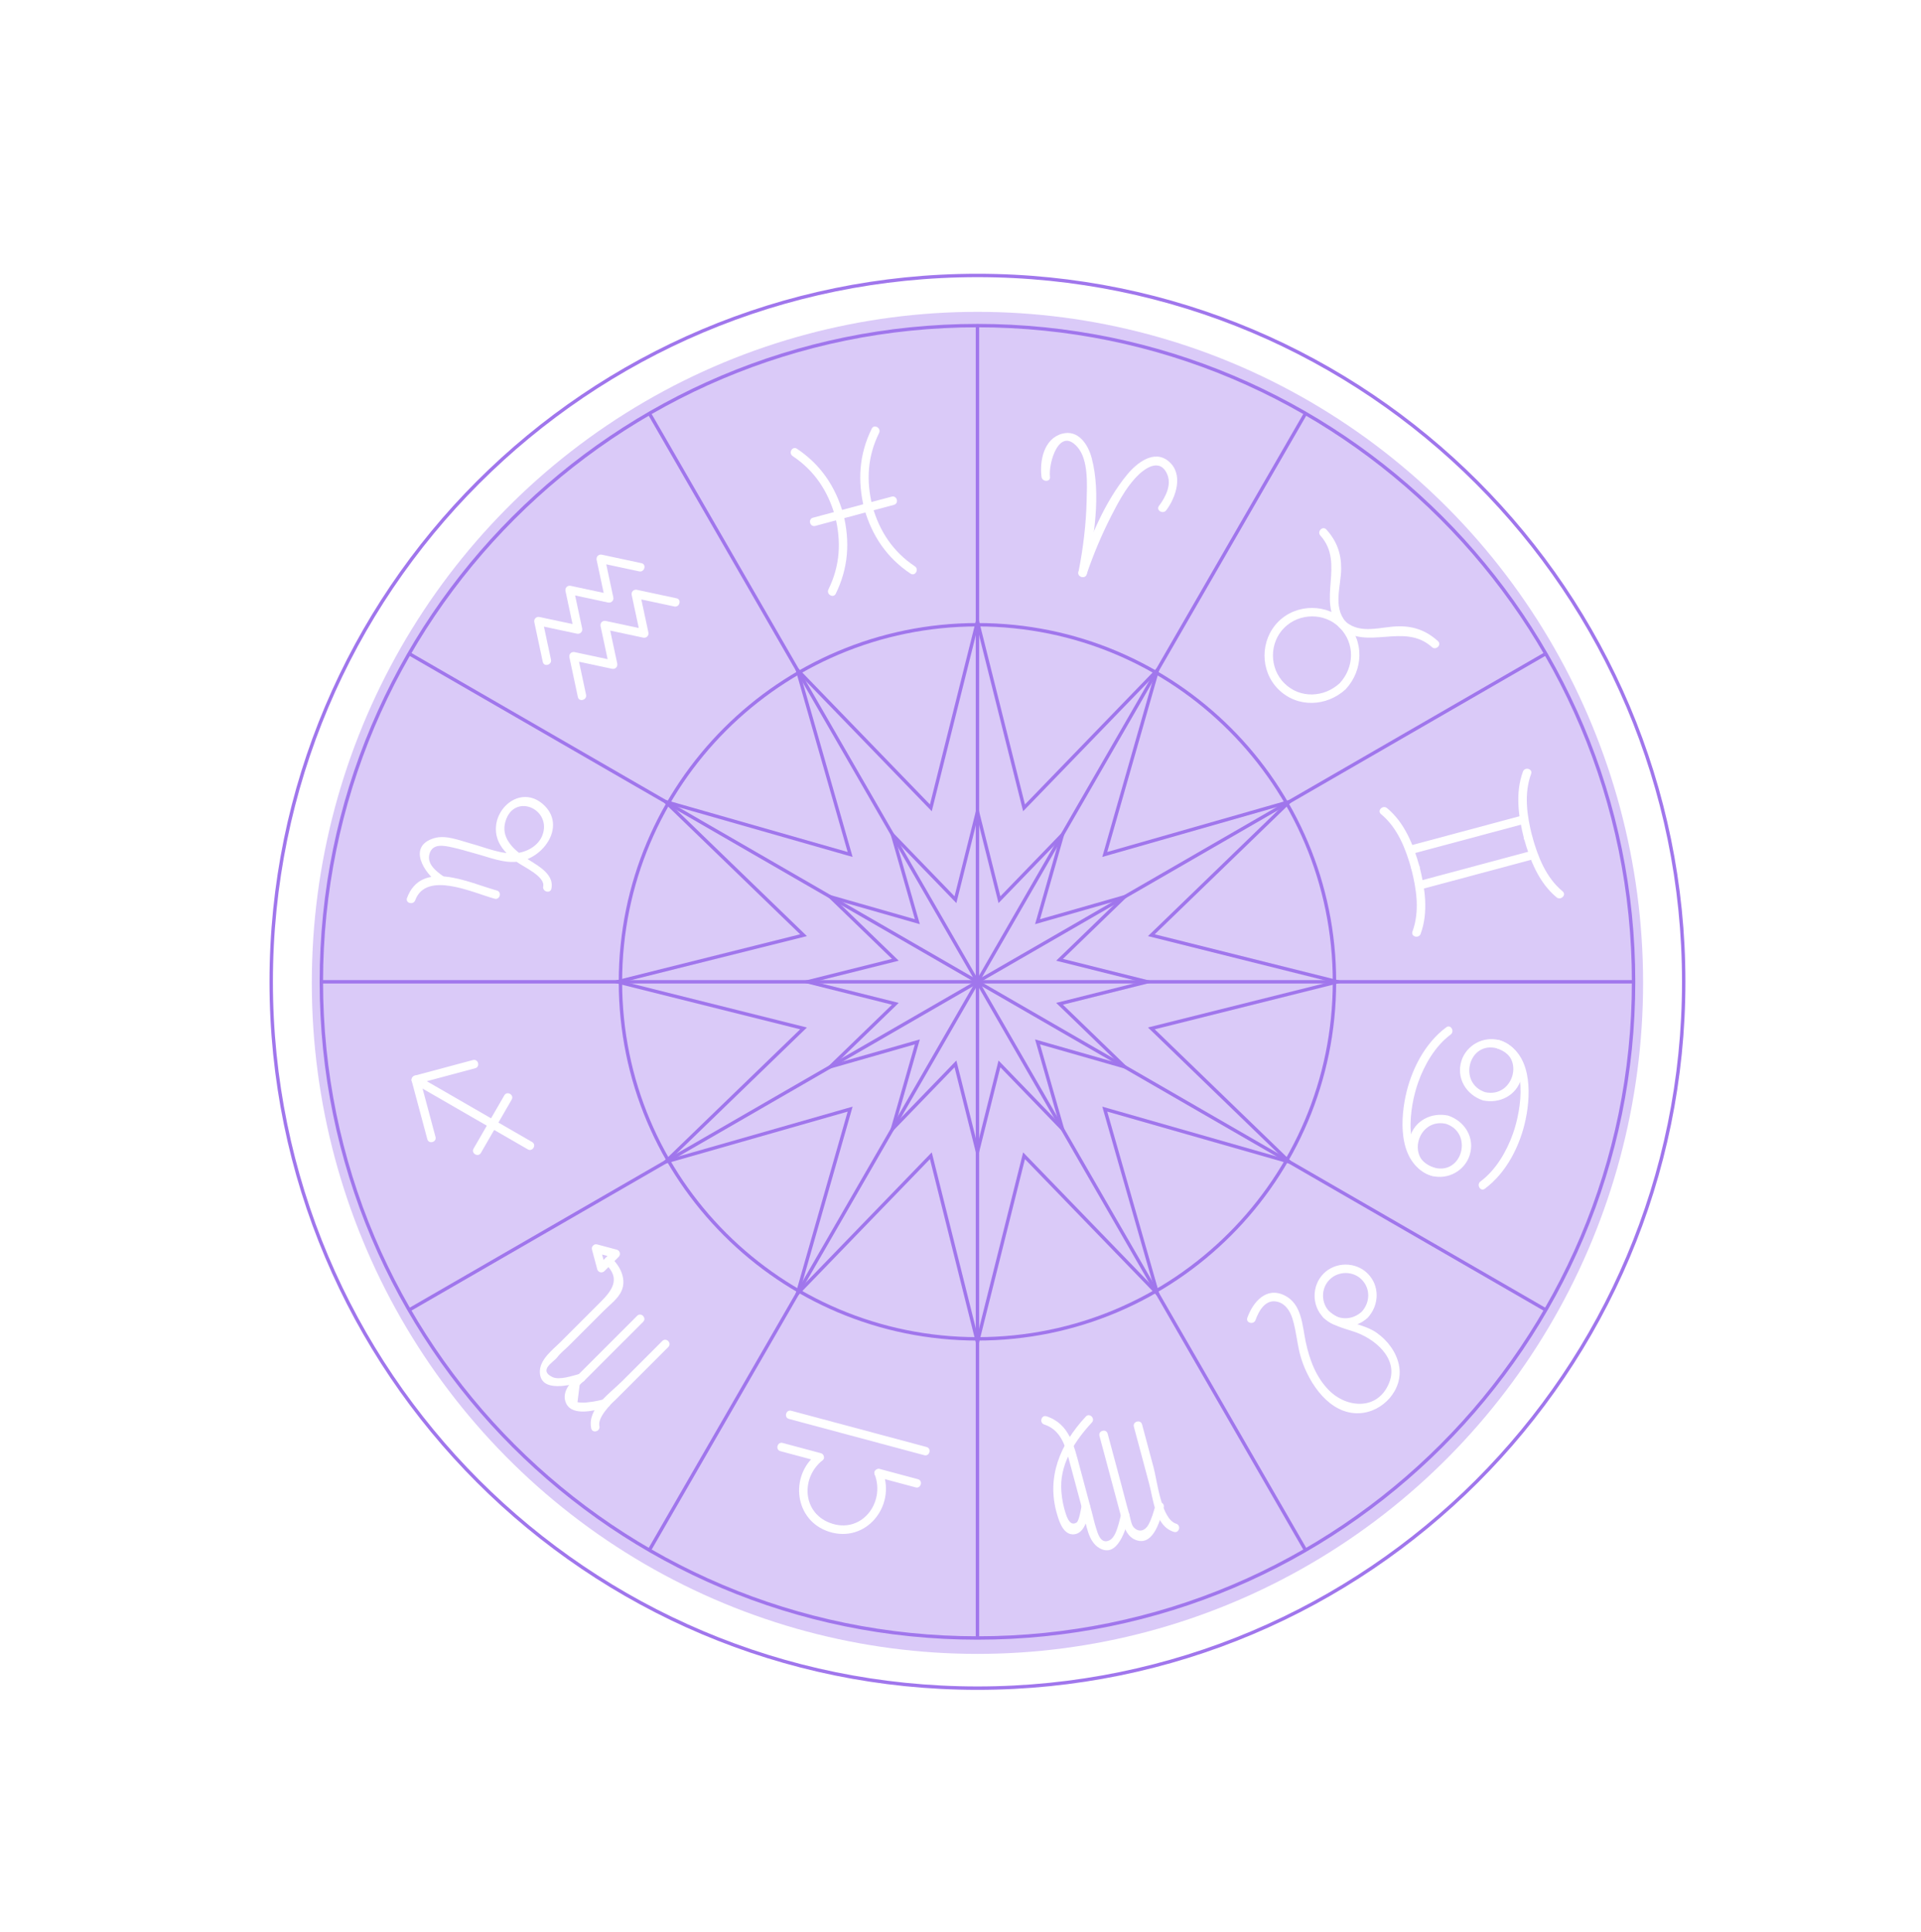 <svg width="544" height="547" viewBox="0 0 544 547" fill="none" xmlns="http://www.w3.org/2000/svg">
<g filter="url(#filter0_d_147_270)">
<g opacity="0.39" filter="url(#filter1_f_147_5270)">
<ellipse cx="276.8" cy="278.3" rx="188.5" ry="190" fill="#A076EC"/>
</g>
<path d="M276.803 463.796C379.418 463.796 462.604 380.611 462.604 277.996C462.604 175.382 379.418 92.196 276.803 92.196C174.189 92.196 91.003 175.382 91.003 277.996C91.003 380.611 174.189 463.796 276.803 463.796Z" stroke="#A076EC" stroke-width="0.963" stroke-miterlimit="10"/>
<path d="M276.802 477.998C387.259 477.998 476.802 388.454 476.802 277.998C476.802 167.541 387.259 77.998 276.802 77.998C166.345 77.998 76.802 167.541 76.802 277.998C76.802 388.454 166.345 477.998 276.802 477.998Z" stroke="#A076EC" stroke-width="0.963" stroke-miterlimit="10"/>
<path d="M276.801 379.097C332.638 379.097 377.902 333.833 377.902 277.996C377.902 222.159 332.638 176.895 276.801 176.895C220.964 176.895 175.7 222.159 175.7 277.996C175.7 333.833 220.964 379.097 276.801 379.097Z" stroke="#A076EC" stroke-width="0.963" stroke-miterlimit="10"/>
<path d="M276.801 277.996V92.196" stroke="#A076EC" stroke-width="0.963" stroke-miterlimit="10"/>
<path d="M276.802 277.996L183.902 117.088" stroke="#A076EC" stroke-width="0.963" stroke-miterlimit="10"/>
<path d="M276.801 277.998L115.893 185.098" stroke="#A076EC" stroke-width="0.963" stroke-miterlimit="10"/>
<path d="M276.803 277.997H91.003" stroke="#A076EC" stroke-width="0.963" stroke-miterlimit="10"/>
<path d="M276.801 277.997L115.893 370.897" stroke="#A076EC" stroke-width="0.963" stroke-miterlimit="10"/>
<path d="M276.802 277.997L183.902 438.905" stroke="#A076EC" stroke-width="0.963" stroke-miterlimit="10"/>
<path d="M276.801 277.997V463.797" stroke="#A076EC" stroke-width="0.963" stroke-miterlimit="10"/>
<path d="M276.801 277.997L369.702 438.905" stroke="#A076EC" stroke-width="0.963" stroke-miterlimit="10"/>
<path d="M276.801 277.997L437.709 370.897" stroke="#A076EC" stroke-width="0.963" stroke-miterlimit="10"/>
<path d="M276.801 277.997H462.602" stroke="#A076EC" stroke-width="0.963" stroke-miterlimit="10"/>
<path d="M276.801 277.998L437.709 185.098" stroke="#A076EC" stroke-width="0.963" stroke-miterlimit="10"/>
<path d="M276.801 277.996L369.702 117.088" stroke="#A076EC" stroke-width="0.963" stroke-miterlimit="10"/>
<path d="M297.342 135C296.859 131.172 299.931 120.568 305.159 126.639C308.274 130.255 307.828 137.29 307.721 141.747C307.558 148.489 306.738 155.283 305.422 161.898C305.121 163.41 307.441 164.058 307.743 162.538C309.791 152.247 311.86 140.017 309.16 129.72C308.147 125.853 305.323 121.523 300.718 122.819C295.617 124.255 294.366 130.481 294.937 135.001C295.126 136.516 297.536 136.536 297.342 135Z" fill="white"/>
<path d="M330.277 144.475C333.054 140.753 335.246 134.246 330.95 130.623C326.827 127.146 321.869 131.128 319.184 134.396C312.767 142.205 308.652 152.385 305.424 161.897C304.925 163.367 307.249 163.998 307.745 162.537C309.646 156.935 311.968 151.43 314.655 146.161C316.573 142.4 318.702 138.386 321.588 135.267C323.935 132.731 328.339 129.482 330.483 134.167C331.907 137.279 330.04 140.794 328.199 143.261C327.272 144.502 329.36 145.703 330.277 144.475Z" fill="white"/>
<path d="M379.392 193.446C374.944 197.549 368.098 197.853 363.691 193.446C359.411 189.167 359.414 182.02 363.691 177.744C367.935 173.5 375.153 173.421 379.392 177.744C383.763 182.202 383.534 188.956 379.392 193.446C378.344 194.583 380.041 196.289 381.094 195.148C386.089 189.733 386.426 181.416 381.094 176.042C375.932 170.841 367.151 170.841 361.989 176.042C356.813 181.258 356.778 189.937 361.989 195.148C367.344 200.503 375.693 200.129 381.094 195.148C382.235 194.095 380.53 192.396 379.392 193.446Z" fill="white"/>
<path d="M373.912 151.642C381.042 159.555 372.727 170.089 379.391 177.747C380.409 178.918 382.106 177.209 381.093 176.045C377.416 171.82 379.765 165.984 379.799 161C379.828 156.67 378.527 153.174 375.614 149.94C374.575 148.788 372.877 150.494 373.912 151.642Z" fill="white"/>
<path d="M407.201 181.525C403.966 178.611 400.487 177.297 396.141 177.34C391.151 177.39 385.322 179.725 381.096 176.047C379.932 175.034 378.223 176.729 379.394 177.749C387.047 184.409 397.589 176.1 405.499 183.227C406.647 184.261 408.354 182.564 407.201 181.525Z" fill="white"/>
<path d="M431.068 230.918C420.428 233.769 409.788 236.62 399.149 239.471C397.655 239.871 398.289 242.193 399.79 241.792C410.429 238.941 421.068 236.09 431.708 233.239C433.202 232.839 432.567 230.516 431.068 230.918Z" fill="white"/>
<path d="M433.746 240.917C423.107 243.767 412.468 246.619 401.828 249.469C400.334 249.87 400.968 252.192 402.468 251.79C413.108 248.94 423.747 246.088 434.387 243.238C435.881 242.836 435.246 240.514 433.746 240.917Z" fill="white"/>
<path d="M431.268 218.494C429.032 224.625 430.017 231.322 431.587 237.494C431.968 238.994 434.29 238.359 433.908 236.854C432.436 231.065 431.491 224.884 433.589 219.134C434.12 217.676 431.796 217.048 431.268 218.494Z" fill="white"/>
<path d="M442.508 252.384C437.803 248.501 435.508 242.577 433.913 236.854C433.498 235.364 431.175 235.998 431.592 237.495C433.289 243.585 435.8 249.955 440.805 254.086C441.992 255.065 443.703 253.371 442.508 252.384Z" fill="white"/>
<path d="M402.312 264.405C404.547 258.274 403.563 251.576 401.993 245.404C401.612 243.905 399.29 244.54 399.672 246.045C401.144 251.833 402.089 258.015 399.991 263.765C399.46 265.222 401.785 265.851 402.312 264.405Z" fill="white"/>
<path d="M391.079 230.516C395.784 234.399 398.079 240.323 399.674 246.045C400.089 247.536 402.412 246.902 401.995 245.405C400.298 239.315 397.788 232.945 392.782 228.814C391.595 227.835 389.884 229.528 391.079 230.516Z" fill="white"/>
<path d="M230.864 148.913C238.295 146.923 245.727 144.931 253.158 142.94C254.652 142.539 254.018 140.217 252.517 140.619C245.085 142.61 237.654 144.602 230.223 146.592C228.728 146.994 229.363 149.316 230.864 148.913Z" fill="white"/>
<path d="M224.467 129.139C230.663 133.271 234.456 139.026 236.488 146.166C236.911 147.654 239.234 147.021 238.809 145.526C236.602 137.772 232.405 131.544 225.682 127.061C224.39 126.2 223.182 128.283 224.467 129.139Z" fill="white"/>
<path d="M236.676 168.111C240.253 160.818 240.749 153.397 238.814 145.528C238.444 144.024 236.122 144.662 236.492 146.168C238.278 153.43 237.896 160.17 234.598 166.897C233.919 168.282 235.994 169.503 236.676 168.111Z" fill="white"/>
<path d="M246.863 121.378C243.287 128.671 242.791 136.092 244.726 143.961C245.096 145.465 247.418 144.827 247.047 143.321C245.261 136.059 245.644 129.319 248.942 122.592C249.62 121.207 247.546 119.986 246.863 121.378Z" fill="white"/>
<path d="M259.071 160.348C252.875 156.216 249.082 150.461 247.05 143.32C246.627 141.833 244.304 142.466 244.729 143.961C246.936 151.715 251.133 157.943 257.856 162.426C259.149 163.288 260.356 161.203 259.071 160.348Z" fill="white"/>
<path d="M387.318 373.116C390.584 369.575 390.805 364.131 387.318 360.617C383.944 357.217 378.193 357.217 374.819 360.617C371.435 364.028 371.412 369.709 374.819 373.116C378.321 376.617 383.786 376.374 387.318 373.116C388.459 372.064 386.754 370.364 385.616 371.414C383.038 373.792 379.074 373.968 376.521 371.414C374.042 368.935 374.043 364.797 376.521 362.319C378.984 359.857 383.156 359.817 385.616 362.319C388.152 364.898 388.012 368.816 385.616 371.414C384.567 372.551 386.266 374.258 387.318 373.116Z" fill="white"/>
<path d="M374.826 373.115C377.348 375.294 380.126 376.004 383.245 376.997C389.064 378.849 396.155 384.507 393.413 391.476C390.29 399.412 381.413 398.821 376.283 393.6C372.628 389.879 370.8 384.903 369.751 379.898C368.774 375.23 368.671 369.191 363.738 366.781C358.571 364.256 354.838 368.657 353.227 373.124C352.7 374.584 355.025 375.212 355.548 373.764C356.534 371.029 358.507 367.569 362.035 368.672C364.186 369.344 365.374 371.374 366.008 373.385C367.176 377.089 367.331 381.053 368.517 384.774C370.759 391.806 376.545 400.514 384.907 400.155C391.665 399.864 397.508 393.405 396.178 386.607C395.45 382.885 392.959 379.558 389.897 377.409C385.812 374.543 380.315 374.685 376.529 371.414C375.361 370.405 373.651 372.101 374.826 373.115Z" fill="white"/>
<path d="M420.613 309.264C412.774 306.705 415.896 294.697 423.924 296.837C431.954 298.977 428.686 310.968 420.613 309.264C419.102 308.946 418.456 311.265 419.972 311.585C424.67 312.577 429.502 310.18 430.803 305.347C432.047 300.721 429.208 295.744 424.564 294.517C420.065 293.328 415.277 295.917 413.862 300.359C412.294 305.281 415.246 310.043 419.971 311.585C421.448 312.067 422.081 309.744 420.613 309.264Z" fill="white"/>
<path d="M423.927 296.834C433.146 299.907 430.89 314.093 428.45 320.984C426.683 325.975 423.615 331.293 419.265 334.515C418.034 335.427 419.233 337.517 420.48 336.594C426.667 332.012 430.503 324.322 432.042 316.954C433.683 309.095 433.734 297.57 424.567 294.514C423.095 294.023 422.463 296.346 423.927 296.834Z" fill="white"/>
<path d="M409.435 318.198C417.273 320.757 414.151 332.766 406.123 330.626C398.093 328.486 401.361 316.494 409.435 318.198C410.945 318.517 411.591 316.198 410.075 315.877C405.377 314.886 400.545 317.283 399.244 322.116C398 326.741 400.84 331.718 405.483 332.946C409.981 334.135 414.769 331.545 416.184 327.103C417.752 322.182 414.801 317.421 410.075 315.877C408.599 315.396 407.966 317.719 409.435 318.198Z" fill="white"/>
<path d="M406.127 330.626C396.908 327.554 399.165 313.368 401.604 306.478C403.371 301.487 406.439 296.169 410.79 292.947C412.021 292.035 410.822 289.945 409.575 290.868C403.387 295.45 399.552 303.14 398.013 310.508C396.371 318.367 396.319 329.892 405.488 332.948C406.96 333.439 407.591 331.115 406.127 330.626Z" fill="white"/>
<path d="M327.222 426.195C326.685 428.098 326.145 430.072 325.169 431.809C324.301 433.353 322.602 434.076 321.057 432.468C320.359 431.741 320.082 429.764 319.778 428.715C318.957 425.882 318.249 423.011 317.486 420.163C316.215 415.422 314.945 410.681 313.674 405.94C313.274 404.446 310.952 405.079 311.353 406.58C313.333 413.972 315.315 421.364 317.295 428.756C318.068 431.643 318.856 435.422 322.248 436.234C326.88 437.342 328.66 429.963 329.541 426.836C329.964 425.341 327.642 424.704 327.222 426.195Z" fill="white"/>
<path d="M333.076 431.438C328.844 430.146 327.677 419.23 326.707 415.61C325.611 411.517 324.514 407.422 323.417 403.329C323.017 401.835 320.695 402.468 321.096 403.969C322.536 409.344 323.976 414.718 325.417 420.093C326.648 424.688 327.135 432.14 332.437 433.758C333.921 434.212 334.555 431.89 333.076 431.438Z" fill="white"/>
<path d="M317.48 428.806C316.937 430.731 316.197 434.994 314.348 436.046C311.679 437.564 310.824 434.001 310.408 432.712C309.931 431.234 309.599 429.692 309.197 428.192C308.036 423.861 306.876 419.528 305.715 415.197C304.171 409.434 302.856 403.138 296.348 401.025C294.871 400.545 294.239 402.868 295.708 403.346C300.045 404.754 301.493 408.741 302.544 412.663C303.952 417.915 305.358 423.167 306.766 428.418C307.649 431.715 308.111 436.531 311.377 438.368C316.553 441.282 318.841 432.854 319.801 429.447C320.223 427.952 317.901 427.315 317.48 428.806Z" fill="white"/>
<path d="M306.334 426.179C306.149 427.048 305.623 430.6 304.884 431.09C303.127 432.255 302.231 429.855 301.858 428.743C301.029 426.272 300.533 423.485 300.514 420.881C300.464 413.94 304.657 407.673 309.197 402.791C310.251 401.658 308.553 399.952 307.495 401.089C300.256 408.874 296.225 418.237 299.354 428.802C300.006 431.002 301.19 434.678 304.127 434.44C307.429 434.172 308.148 429.196 308.655 426.819C308.976 425.308 306.656 424.663 306.334 426.179Z" fill="white"/>
<path d="M247.684 417.428C250.805 425.584 243.835 434.554 235.005 431.201C227.163 428.222 226.796 418.342 232.94 413.47C234.153 412.508 232.439 410.815 231.238 411.768C223.502 417.902 224.958 430.56 234.771 433.709C245.194 437.053 253.724 426.512 250.005 416.788C249.458 415.356 247.13 415.978 247.684 417.428Z" fill="white"/>
<path d="M248.522 418.267C252.117 419.231 255.712 420.194 259.307 421.157C260.805 421.559 261.444 419.238 259.947 418.836C256.352 417.873 252.757 416.91 249.162 415.946C247.664 415.546 247.025 417.867 248.522 418.267Z" fill="white"/>
<path d="M223.427 401.775C236.202 405.198 248.977 408.621 261.752 412.044C263.25 412.445 263.889 410.124 262.393 409.723C249.618 406.3 236.843 402.877 224.068 399.454C222.569 399.052 221.929 401.373 223.427 401.775Z" fill="white"/>
<path d="M220.991 410.892C224.585 411.856 228.181 412.818 231.776 413.782C233.274 414.183 233.913 411.862 232.416 411.461C228.821 410.497 225.226 409.535 221.631 408.571C220.133 408.17 219.494 410.491 220.991 410.892Z" fill="white"/>
<path d="M171.352 396.13C169.812 396.521 168.338 396.873 166.756 397.02C165.688 397.204 164.616 397.209 163.541 397.035C163.736 395.45 163.929 393.865 164.124 392.28C164.404 391.721 165.222 391.181 165.667 390.737C167.803 388.6 169.938 386.465 172.074 384.329C175.427 380.977 178.78 377.625 182.132 374.272C183.228 373.175 181.527 371.473 180.43 372.57C175.095 377.904 169.761 383.238 164.428 388.572C162.254 390.745 158.722 393.82 160.3 397.307C162.106 401.296 168.954 399.221 171.993 398.45C173.493 398.069 172.857 395.747 171.352 396.13Z" fill="white"/>
<path d="M169.745 403.8C169.35 401.926 171.185 399.734 172.333 398.326C172.953 397.567 173.766 396.893 174.457 396.201C176.516 394.143 178.573 392.086 180.631 390.028C183.506 387.153 186.381 384.278 189.256 381.403C190.353 380.306 188.651 378.604 187.554 379.701C183.762 383.493 179.97 387.285 176.178 391.077C172.674 394.582 166.248 398.85 167.424 404.439C167.744 405.955 170.064 405.313 169.745 403.8Z" fill="white"/>
<path d="M164.217 389C162.156 389.523 158.422 390.89 156.406 389.904C152.382 387.939 156.823 385.628 157.748 384.389C158.699 383.117 160.106 382.031 161.225 380.912C164.502 377.635 167.779 374.358 171.056 371.081C172.705 369.432 175.052 367.712 176.018 365.502C177.479 362.156 175.632 358.51 173.159 356.191C172.03 355.132 170.325 356.831 171.457 357.893C175.946 362.102 173.26 365.472 169.936 368.797C166.263 372.47 162.589 376.144 158.914 379.819C156.531 382.202 152.631 385.011 152.891 388.77C153.281 394.42 161.526 392.166 164.856 391.321C166.357 390.94 165.722 388.618 164.217 389Z" fill="white"/>
<path d="M167.642 353.843C168.139 355.697 168.636 357.55 169.132 359.404C169.367 360.281 170.507 360.572 171.143 359.936C172.501 358.578 173.857 357.222 175.215 355.864C175.852 355.227 175.56 354.088 174.683 353.853C172.829 353.356 170.976 352.86 169.122 352.363C167.624 351.962 166.986 354.283 168.482 354.684C170.336 355.181 172.189 355.678 174.043 356.174C173.866 355.504 173.689 354.833 173.513 354.163C172.155 355.521 170.799 356.877 169.441 358.234C170.111 358.412 170.782 358.589 171.452 358.766C170.956 356.912 170.459 355.059 169.962 353.204C169.563 351.708 167.241 352.342 167.642 353.843Z" fill="white"/>
<path d="M150.692 323.369C139.911 317.145 129.131 310.92 118.35 304.696C117.006 303.92 115.793 306 117.135 306.775C127.916 313 138.696 319.223 149.477 325.447C150.821 326.223 152.035 324.145 150.692 323.369Z" fill="white"/>
<path d="M123.331 321.922C121.856 316.42 120.382 310.916 118.907 305.413C118.627 305.907 118.347 306.4 118.067 306.894C123.57 305.419 129.073 303.945 134.576 302.47C136.07 302.07 135.437 299.748 133.936 300.149C128.433 301.624 122.929 303.098 117.427 304.573C116.795 304.742 116.419 305.427 116.586 306.053C118.061 311.556 119.535 317.06 121.01 322.563C121.411 324.057 123.733 323.423 123.331 321.922Z" fill="white"/>
<path d="M136.184 326.452C139.089 321.419 141.994 316.387 144.901 311.354C145.677 310.01 143.597 308.797 142.822 310.139C139.917 315.172 137.012 320.204 134.105 325.237C133.329 326.581 135.409 327.794 136.184 326.452Z" fill="white"/>
<path d="M117.581 254.907C120.72 246.486 133.868 252.766 140.065 254.472C141.56 254.883 142.198 252.562 140.705 252.151C132.758 249.963 119.371 243.238 115.26 254.268C114.719 255.72 117.044 256.348 117.581 254.907Z" fill="white"/>
<path d="M125.555 248.132C123.431 246.646 120.834 244.596 121.618 241.803C122.486 238.711 125.687 239.419 128.172 239.957C130.341 240.427 132.484 241.112 134.63 241.688C138.569 242.743 142.832 244.582 146.973 243.933C154.197 242.801 160.45 233.59 153.764 227.708C147.182 221.918 138.676 229.551 140.744 237.072C141.572 240.081 143.949 242.272 146.368 244.072C148.193 245.428 154.4 248.156 153.831 250.974C153.526 252.487 155.845 253.134 156.152 251.615C157.077 247.035 151.274 244.647 148.275 242.492C145.048 240.173 141.846 237 143.121 232.64C145.492 224.539 155.814 228.794 153.795 235.925C152.875 239.168 149.681 241.106 146.502 241.544C142.312 242.12 137.45 239.952 133.439 238.877C130.178 238.003 126.257 236.307 122.875 237.346C115.286 239.678 120.102 247.246 124.341 250.212C125.612 251.1 126.816 249.015 125.555 248.132Z" fill="white"/>
<path d="M181.655 159.463C177.916 158.664 174.177 157.864 170.438 157.065C169.516 156.868 168.76 157.623 168.958 158.546C169.758 162.284 170.558 166.022 171.357 169.761C171.851 169.268 172.343 168.775 172.837 168.281C169.099 167.481 165.36 166.682 161.622 165.882C160.699 165.684 159.945 166.439 160.141 167.362C160.939 171.102 161.738 174.843 162.537 178.582C163.03 178.088 163.523 177.595 164.017 177.101C160.276 176.304 156.535 175.507 152.795 174.709C151.872 174.512 151.118 175.266 151.314 176.189C152.111 179.93 152.91 183.671 153.707 187.412C154.029 188.926 156.35 188.285 156.028 186.771C155.231 183.03 154.433 179.289 153.635 175.549C153.143 176.043 152.649 176.536 152.155 177.03C155.896 177.827 159.637 178.625 163.377 179.422C164.299 179.618 165.054 178.865 164.858 177.941C164.059 174.201 163.26 170.461 162.462 166.722C161.969 167.216 161.476 167.709 160.982 168.203C164.72 169.003 168.459 169.802 172.197 170.602C173.119 170.799 173.875 170.044 173.678 169.121C172.878 165.383 172.078 161.645 171.279 157.906C170.785 158.399 170.292 158.893 169.798 159.386C173.537 160.186 177.275 160.986 181.014 161.785C182.526 162.107 183.171 159.788 181.655 159.463Z" fill="white"/>
<path d="M191.59 169.406C187.851 168.607 184.112 167.807 180.373 167.008C179.451 166.811 178.695 167.566 178.893 168.489C179.693 172.227 180.493 175.965 181.292 179.704C181.786 179.21 182.279 178.718 182.772 178.224C179.034 177.424 175.295 176.625 171.557 175.825C170.635 175.627 169.88 176.382 170.076 177.305C170.874 181.045 171.673 184.785 172.472 188.525C172.965 188.031 173.458 187.538 173.952 187.044C170.211 186.247 166.47 185.45 162.73 184.652C161.807 184.455 161.053 185.209 161.249 186.132C162.047 189.873 162.844 193.614 163.642 197.354C163.964 198.869 166.285 198.228 165.963 196.714C165.166 192.973 164.369 189.232 163.57 185.492C163.078 185.985 162.584 186.479 162.09 186.973C165.831 187.77 169.572 188.568 173.312 189.365C174.234 189.561 174.989 188.808 174.793 187.884C173.995 184.144 173.196 180.405 172.397 176.665C171.904 177.159 171.411 177.652 170.917 178.146C174.655 178.946 178.394 179.745 182.132 180.545C183.054 180.742 183.81 179.987 183.613 179.064C182.813 175.326 182.013 171.588 181.213 167.849C180.72 168.342 180.226 168.835 179.732 169.329C183.471 170.128 187.209 170.928 190.949 171.727C192.46 172.051 193.106 169.731 191.59 169.406Z" fill="white"/>
<path d="M270.572 254.75L276.801 229.862L283.03 254.75L300.869 236.311L293.82 260.978L318.487 253.929L300.049 271.767L324.936 277.997L300.049 284.225L318.487 302.064L293.82 295.015L300.869 319.682L283.03 301.244L276.801 326.131L270.572 301.244L252.734 319.682L259.783 295.015L235.116 302.064L253.554 284.225L228.667 277.997L253.554 271.767L235.116 253.929L259.783 260.978L252.734 236.311L270.572 254.75Z" stroke="#A076EC" stroke-width="0.963" stroke-miterlimit="10"/>
<path d="M263.603 228.748L276.8 176.023L289.996 228.748L327.787 189.684L312.854 241.943L365.113 227.01L326.049 264.801L378.774 277.997L326.049 291.194L365.113 328.985L312.854 314.051L327.787 366.31L289.996 327.247L276.8 379.972L263.603 327.247L225.813 366.31L240.746 314.051L188.487 328.985L227.55 291.194L174.825 277.997L227.55 264.801L188.487 227.01L240.746 241.943L225.813 189.684L263.603 228.748Z" stroke="#A076EC" stroke-width="0.963" stroke-miterlimit="10"/>
</g>
<defs>
<filter id="filter0_d_147_5270" x="29.621" y="40.816" width="494.379" height="494.363" filterUnits="userSpaceOnUse" color-interpolation-filters="sRGB">
<feFlood flood-opacity="0" result="BackgroundImageFix"/>
<feColorMatrix in="SourceAlpha" type="matrix" values="0 0 0 0 0 0 0 0 0 0 0 0 0 0 0 0 0 0 127 0" result="hardAlpha"/>
<feOffset dy="10"/>
<feGaussianBlur stdDeviation="23.35"/>
<feComposite in2="hardAlpha" operator="out"/>
<feColorMatrix type="matrix" values="0 0 0 0 0.346 0 0 0 0 0.166 0 0 0 0 0.672 0 0 0 0.63 0"/>
<feBlend mode="normal" in2="BackgroundImageFix" result="effect1_dropShadow_147_5270"/>
<feBlend mode="normal" in="SourceGraphic" in2="effect1_dropShadow_147_5270" result="shape"/>
</filter>
<filter id="filter1_f_147_5270" x="0" y="4.57764e-05" width="553.6" height="556.6" filterUnits="userSpaceOnUse" color-interpolation-filters="sRGB">
<feFlood flood-opacity="0" result="BackgroundImageFix"/>
<feBlend mode="normal" in="SourceGraphic" in2="BackgroundImageFix" result="shape"/>
<feGaussianBlur stdDeviation="44.15" result="effect1_foregroundBlur_147_5270"/>
</filter>
</defs>
</svg>

